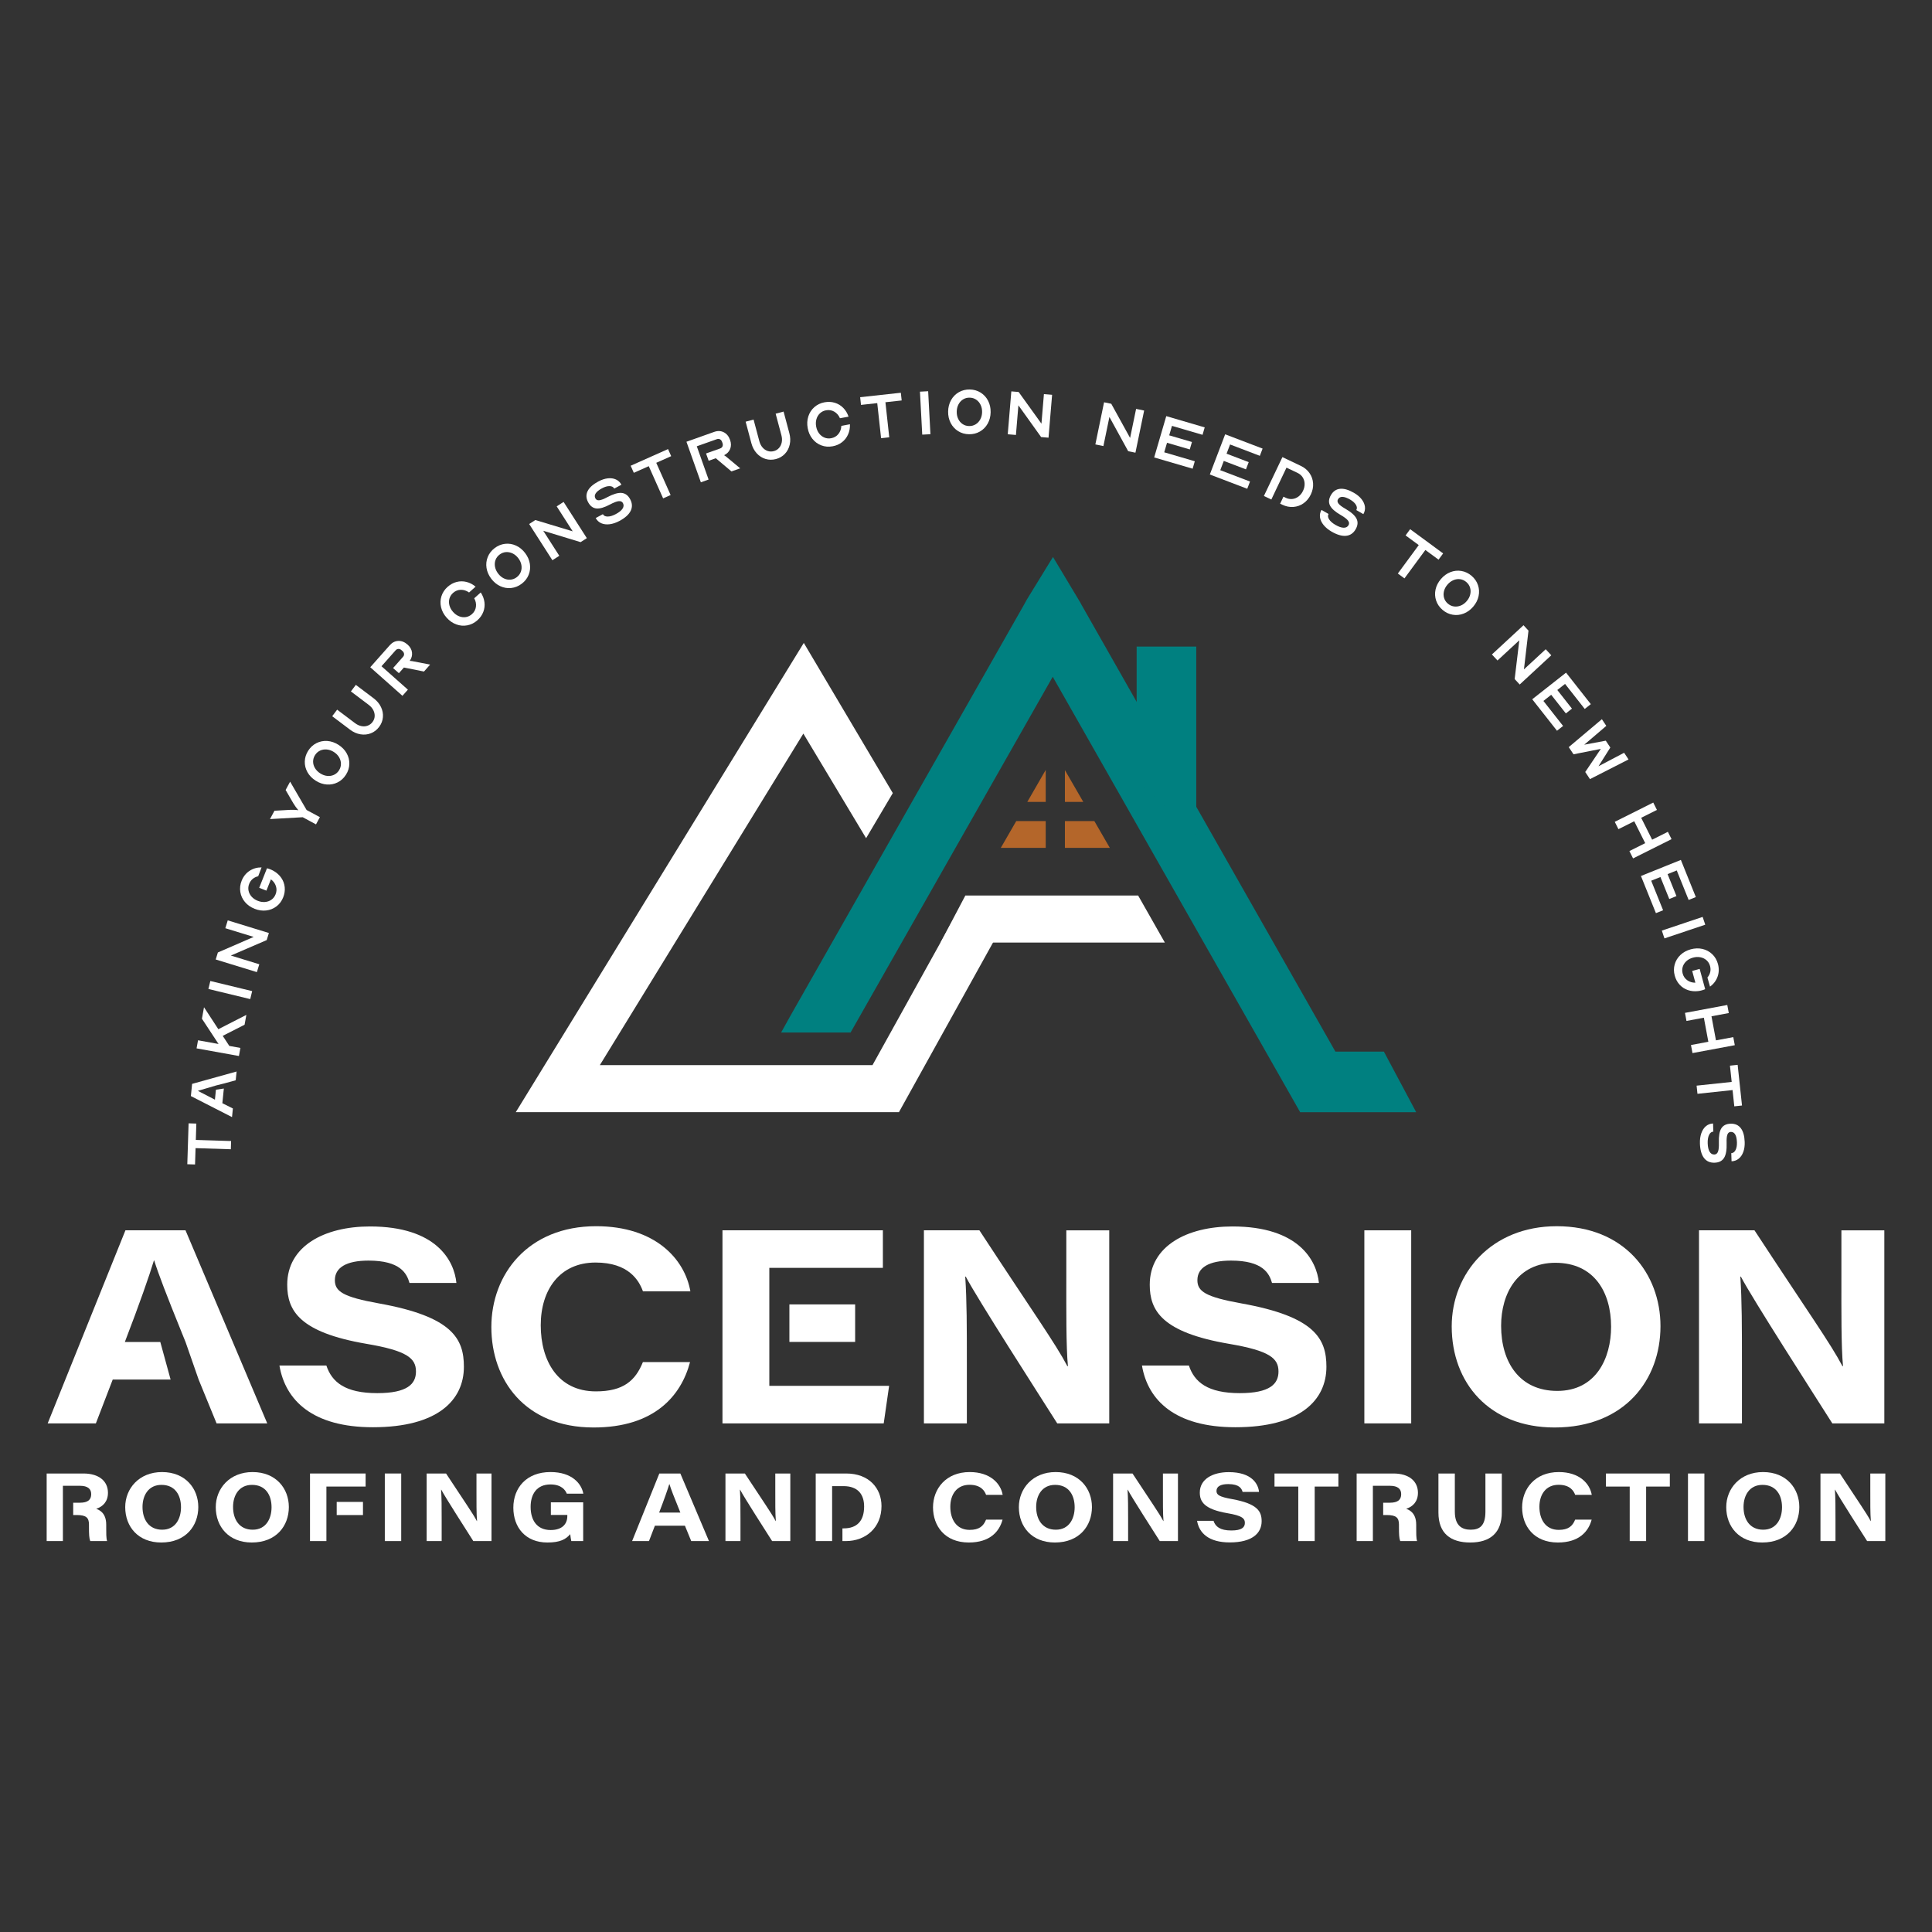 <?xml version="1.0" encoding="UTF-8"?> <svg xmlns="http://www.w3.org/2000/svg" width="1600" height="1600" viewBox="0 0 1600 1600" fill="none"><rect x="0" y="0" width="1600" height="1600" fill="#333333" stroke="none"/><g clip-path="url(#clip0_16_178)"><mask id="mask0_16_178" style="mask-type:luminance" maskUnits="userSpaceOnUse" x="38" y="322" width="1524" height="956"><path d="M1562 322H38V1278H1562V322Z" fill="white"></path></mask><g mask="url(#mask0_16_178)"><mask id="mask1_16_178" style="mask-type:luminance" maskUnits="userSpaceOnUse" x="38" y="322" width="1524" height="956"><path d="M1562 322H38V1278H1562V322Z" fill="white"></path></mask><g mask="url(#mask1_16_178)"><path d="M717.27 694.149L739.38 656.809L665.67 532.439L427.16 921.029H744.47L840.61 747.699L796.12 749.449L722.58 882.069H496.78L665.3 607.529L717.27 694.149Z" fill="white"></path><path d="M1146.09 870.919H1105.94L895.037 499.78L895.087 499.7L872.037 461.27L850.227 496.79L848.657 499.71L655.207 840.15L646.887 855.08H704.407L871.827 560.46L1076.75 921.08H1172.84L1146.09 870.919Z" fill="#008080"></path><path d="M990.688 691.169L941.328 645.579V535.449H990.688V691.169Z" fill="#008080"></path><path d="M964.688 780.599H778.938L799.458 741.639H942.557L964.688 780.599Z" fill="white"></path><path d="M881.91 664.1H897.12L881.91 637.77V664.1Z" fill="#B4662A"></path><path d="M866.02 664.099V637.639L850.77 664.099H866.02Z" fill="#B4662A"></path><path d="M866.02 679.988H841.61L828.82 702.168H866.02V679.988Z" fill="#B4662A"></path><path d="M906.3 679.988H881.91V702.168H919.11L906.3 679.988Z" fill="#B4662A"></path><path d="M270.288 1130.87C274.878 1144.67 285.908 1153.74 312.448 1153.74C337.298 1153.74 344.488 1146.15 344.488 1135.84C344.488 1124.82 337.128 1118.61 303.438 1112.89C247.958 1103.4 237.868 1085.38 237.868 1063.94C237.868 1032.01 268.608 1015.7 306.398 1015.7C361.268 1015.7 376.158 1043.91 377.978 1062.49H339.128C336.868 1054.57 331.548 1043.97 305.178 1043.97C286.698 1043.97 277.328 1049.85 277.328 1060.18C277.328 1069.42 283.908 1074.07 313.928 1079.45C374.678 1090.36 384.178 1108.69 384.178 1131.88C384.178 1159.59 362.428 1181.98 308.808 1181.98C258.798 1181.98 236.268 1159.66 231.418 1130.87H270.288Z" fill="white"></path><path d="M571.468 1128.01C564.048 1156.08 541.788 1182.18 491.608 1182.18C434.488 1182.18 406.918 1142.66 406.918 1098.99C406.918 1055.32 437.288 1015.49 493.688 1015.49C542.658 1015.49 567.078 1042.72 571.748 1069.45H532.468C529.178 1060.3 520.538 1045.58 493.258 1045.58C463.358 1045.58 447.818 1068.35 447.818 1097.53C447.818 1126.97 462.018 1152.28 493.478 1152.28C516.218 1152.28 526.218 1143.44 532.428 1128H571.468V1128.01Z" fill="white"></path><path d="M765.148 1178.78V1018.9H811.098C856.008 1087.45 873.938 1112.4 883.958 1131.41H884.408C882.848 1114.62 883.078 1084.7 883.078 1058.4V1018.91H918.628V1178.79H875.558C860.488 1154.98 809.328 1075.52 799.818 1057.25H799.368C800.708 1076.99 800.708 1099.71 800.708 1128.12V1178.8H765.148V1178.78Z" fill="white"></path><path d="M984.589 1130.87C989.169 1144.67 1000.21 1153.74 1026.75 1153.74C1051.6 1153.74 1058.79 1146.15 1058.79 1135.84C1058.79 1124.82 1051.43 1118.61 1017.74 1112.89C962.259 1103.4 952.169 1085.38 952.169 1063.94C952.169 1032.01 982.909 1015.7 1020.7 1015.7C1075.57 1015.7 1090.46 1043.91 1092.28 1062.49H1053.43C1051.17 1054.57 1045.85 1043.97 1019.48 1043.97C1001 1043.97 991.629 1049.85 991.629 1060.18C991.629 1069.42 998.209 1074.07 1028.23 1079.45C1088.98 1090.36 1098.48 1108.69 1098.48 1131.88C1098.48 1159.59 1076.73 1181.98 1023.11 1181.98C973.099 1181.98 950.569 1159.66 945.719 1130.87H984.589Z" fill="white"></path><path d="M1168.7 1018.9V1178.78H1129.9V1018.9H1168.7Z" fill="white"></path><path d="M1375.14 1098.28C1375.14 1142.59 1345.59 1182.18 1287.44 1182.18C1233.22 1182.18 1202.25 1145.13 1202.25 1098.46C1202.25 1054.49 1235.05 1015.5 1289.24 1015.5C1345.06 1015.49 1375.14 1054.68 1375.14 1098.28ZM1243.16 1097.98C1243.16 1128.21 1258.48 1151.89 1289.64 1151.89C1321.83 1151.89 1334.24 1124.73 1334.24 1098.74C1334.24 1070.41 1320.43 1045.79 1288.08 1045.79C1256.95 1045.79 1243.16 1071.03 1243.16 1097.98Z" fill="white"></path><path d="M1407.04 1178.78V1018.9H1452.99C1497.9 1087.45 1515.83 1112.4 1525.85 1131.41H1526.3C1524.74 1114.62 1524.97 1084.7 1524.97 1058.4V1018.91H1560.52V1178.79H1517.45C1502.38 1154.98 1451.22 1075.52 1441.71 1057.25H1441.26C1442.6 1076.99 1442.6 1099.71 1442.6 1128.12V1178.8H1407.04V1178.78Z" fill="white"></path><path d="M153.629 1018.9H103.878L39.488 1178.78H79.398L93.348 1142.49H141.289L132.758 1111.39H103.388C115.408 1080.13 123.898 1055.82 127.468 1043.86H127.698C131.258 1055.21 137.778 1072.18 150.639 1103.94L153.659 1111.39L164.499 1142.49L179.359 1178.78H221.319L153.629 1018.9Z" fill="white"></path><path d="M637.12 1147.71V1120.24V1111.32V1080.25V1076.49V1049.97H731.16V1018.9H598.32V1178.78H731.86L736.33 1147.71H637.12Z" fill="white"></path><path d="M708.19 1080.25H653.75V1111.32H708.19V1080.25Z" fill="white"></path><path d="M164.22 1248.08C164.22 1263.59 153.88 1277.44 133.519 1277.44C114.539 1277.44 103.699 1264.47 103.699 1248.14C103.699 1232.75 115.179 1219.1 134.149 1219.1C153.69 1219.1 164.22 1232.82 164.22 1248.08ZM118.019 1247.97C118.019 1258.55 123.379 1266.84 134.289 1266.84C145.56 1266.84 149.9 1257.34 149.9 1248.24C149.9 1238.33 145.07 1229.71 133.739 1229.71C122.849 1229.7 118.019 1238.54 118.019 1247.97Z" fill="white"></path><path d="M239.208 1248.08C239.208 1263.59 228.867 1277.44 208.507 1277.44C189.527 1277.44 178.688 1264.47 178.688 1248.14C178.688 1232.75 190.167 1219.1 209.137 1219.1C228.677 1219.1 239.208 1232.82 239.208 1248.08ZM193.007 1247.97C193.007 1258.55 198.367 1266.84 209.277 1266.84C220.547 1266.84 224.887 1257.34 224.887 1248.24C224.887 1238.33 220.057 1229.71 208.727 1229.71C197.837 1229.7 193.007 1238.54 193.007 1247.97Z" fill="white"></path><path d="M332.267 1220.29V1276.25H318.688V1220.29H332.267Z" fill="white"></path><path d="M353.328 1276.25V1220.29H369.408C385.128 1244.28 391.398 1253.02 394.908 1259.67H395.068C394.518 1253.79 394.598 1243.32 394.598 1234.11V1220.29H407.038V1276.25H391.968C386.698 1267.92 368.788 1240.1 365.458 1233.71H365.298C365.768 1240.62 365.768 1248.57 365.768 1258.51V1276.25H353.328Z" fill="white"></path><path d="M482.979 1276.25H473.129C472.819 1275.02 472.429 1272.54 472.229 1270.52C468.689 1274.73 463.879 1277.44 453.359 1277.44C435.229 1277.44 425.129 1264.97 425.129 1248.59C425.129 1232.25 435.889 1219.09 455.889 1219.09C473.859 1219.09 481.609 1228.85 483.089 1237H469.399C468.299 1234.17 465.079 1229.35 455.879 1229.35C444.419 1229.35 439.439 1237.52 439.439 1247.92C439.439 1258.9 444.629 1267.11 456.039 1267.11C465.509 1267.11 469.829 1262.19 469.829 1255.52V1254.63H456.199V1244.16H482.969V1276.25H482.979Z" fill="white"></path><path d="M542.338 1263.55L537.458 1276.25H523.488L546.028 1220.29H563.438L587.128 1276.25H572.438L567.238 1263.55H542.338ZM563.448 1252.67C558.238 1239.85 555.708 1233.31 554.368 1229.03H554.288C553.038 1233.21 550.068 1241.73 545.858 1252.67H563.448Z" fill="white"></path><path d="M600.789 1276.25V1220.29H616.869C632.589 1244.28 638.859 1253.02 642.369 1259.67H642.529C641.979 1253.79 642.059 1243.32 642.059 1234.11V1220.29H654.499V1276.25H639.429C634.159 1267.92 616.249 1240.1 612.919 1233.71H612.759C613.229 1240.62 613.229 1248.57 613.229 1258.51V1276.25H600.789Z" fill="white"></path><path d="M830.278 1258.48C827.678 1268.3 819.888 1277.44 802.328 1277.44C782.338 1277.44 772.688 1263.61 772.688 1248.32C772.688 1233.03 783.317 1219.1 803.057 1219.1C820.197 1219.1 828.748 1228.63 830.378 1237.99H816.628C815.478 1234.79 812.447 1229.64 802.907 1229.64C792.447 1229.64 787.008 1237.61 787.008 1247.82C787.008 1258.13 791.977 1266.98 802.987 1266.98C810.947 1266.98 814.447 1263.88 816.617 1258.48H830.278Z" fill="white"></path><path d="M904.297 1248.08C904.297 1263.59 893.957 1277.44 873.597 1277.44C854.617 1277.44 843.777 1264.47 843.777 1248.14C843.777 1232.75 855.257 1219.1 874.227 1219.1C893.777 1219.1 904.297 1232.82 904.297 1248.08ZM858.107 1247.97C858.107 1258.55 863.467 1266.84 874.377 1266.84C885.647 1266.84 889.987 1257.34 889.987 1248.24C889.987 1238.33 885.157 1229.71 873.827 1229.71C862.937 1229.7 858.107 1238.54 858.107 1247.97Z" fill="white"></path><path d="M921.82 1276.25V1220.29H937.9C953.62 1244.28 959.89 1253.02 963.4 1259.67H963.56C963.01 1253.79 963.09 1243.32 963.09 1234.11V1220.29H975.53V1276.25H960.46C955.19 1267.92 937.28 1240.1 933.95 1233.71H933.79C934.26 1240.62 934.26 1248.57 934.26 1258.51V1276.25H921.82Z" fill="white"></path><path d="M1004.98 1259.48C1006.58 1264.31 1010.45 1267.48 1019.74 1267.48C1028.44 1267.48 1030.95 1264.82 1030.95 1261.21C1030.95 1257.35 1028.37 1255.18 1016.58 1253.18C997.157 1249.86 993.627 1243.55 993.627 1236.05C993.627 1224.87 1004.39 1219.16 1017.62 1219.16C1036.83 1219.16 1042.04 1229.04 1042.67 1235.54H1029.07C1028.28 1232.77 1026.42 1229.06 1017.19 1229.06C1010.72 1229.06 1007.44 1231.12 1007.44 1234.73C1007.44 1237.97 1009.74 1239.59 1020.25 1241.48C1041.51 1245.3 1044.84 1251.71 1044.84 1259.83C1044.84 1269.53 1037.23 1277.37 1018.46 1277.37C1000.95 1277.37 993.067 1269.56 991.367 1259.48H1004.98Z" fill="white"></path><path d="M1075.19 1231.11H1055.49V1220.3H1108.4V1231.11H1088.77V1276.25H1075.18V1231.11H1075.19Z" fill="white"></path><path d="M1204.83 1220.29V1251.93C1204.83 1263.83 1211.07 1266.84 1217.95 1266.84C1225.27 1266.84 1230.16 1263.69 1230.16 1251.93V1220.29H1243.74V1252.37C1243.74 1269.35 1234.2 1277.44 1217.57 1277.44C1201.48 1277.44 1191.25 1270.04 1191.25 1252.67V1220.29H1204.83Z" fill="white"></path><path d="M1318.14 1258.48C1315.54 1268.3 1307.75 1277.44 1290.19 1277.44C1270.2 1277.44 1260.55 1263.61 1260.55 1248.32C1260.55 1233.03 1271.18 1219.1 1290.92 1219.1C1308.06 1219.1 1316.61 1228.63 1318.24 1237.99H1304.49C1303.34 1234.79 1300.32 1229.64 1290.77 1229.64C1280.31 1229.64 1274.87 1237.61 1274.87 1247.82C1274.87 1258.13 1279.84 1266.98 1290.85 1266.98C1298.81 1266.98 1302.31 1263.88 1304.48 1258.48H1318.14Z" fill="white"></path><path d="M1349.67 1231.11H1329.97V1220.3H1382.88V1231.11H1363.25V1276.25H1349.66V1231.11H1349.67Z" fill="white"></path><path d="M1411.5 1220.29V1276.25H1397.92V1220.29H1411.5Z" fill="white"></path><path d="M1490.12 1248.08C1490.12 1263.59 1479.78 1277.44 1459.42 1277.44C1440.44 1277.44 1429.6 1264.47 1429.6 1248.14C1429.6 1232.75 1441.08 1219.1 1460.05 1219.1C1479.59 1219.1 1490.12 1232.82 1490.12 1248.08ZM1443.92 1247.97C1443.92 1258.55 1449.28 1266.84 1460.19 1266.84C1471.46 1266.84 1475.8 1257.34 1475.8 1248.24C1475.8 1238.33 1470.97 1229.71 1459.64 1229.71C1448.75 1229.7 1443.92 1238.54 1443.92 1247.97Z" fill="white"></path><path d="M1507.63 1276.25V1220.29H1523.71C1539.43 1244.28 1545.7 1253.02 1549.21 1259.67H1549.37C1548.82 1253.79 1548.9 1243.32 1548.9 1234.11V1220.29H1561.34V1276.25H1546.27C1541 1267.92 1523.09 1240.1 1519.76 1233.71H1519.6C1520.07 1240.62 1520.07 1248.57 1520.07 1258.51V1276.25H1507.63Z" fill="white"></path><path d="M87.968 1265.46V1262.67C87.968 1252.62 81.958 1250.42 79.668 1249.52C85.208 1247.76 89.408 1243.51 89.408 1236.28C89.408 1226.66 82.018 1220.29 69.118 1220.29H38.648V1276.25H52.088V1259.9V1254.68V1244.49V1242.13V1230.47H66.198C72.608 1230.47 75.528 1232.98 75.528 1237.4C75.528 1242.12 72.668 1244.49 66.078 1244.49H60.618V1254.68H63.458C71.618 1254.68 73.688 1257.04 73.688 1262.7V1264.54C73.688 1270.48 73.798 1273.79 74.738 1276.25H88.678C87.898 1273.61 87.968 1269.3 87.968 1265.46Z" fill="white"></path><path d="M300.598 1243.82H278.848V1254.7H300.598V1243.82Z" fill="white"></path><path d="M256.738 1220.29V1276.25H270.318V1257.59V1254.71V1243.82V1239.83V1231.1H302.788V1220.29H256.738Z" fill="white"></path><path d="M1172.84 1265.46V1262.67C1172.84 1252.62 1166.83 1250.42 1164.54 1249.52C1170.08 1247.76 1174.28 1243.51 1174.28 1236.28C1174.28 1226.66 1166.89 1220.29 1153.99 1220.29H1123.52V1276.25H1136.96V1261.08V1254.69V1244.5V1243.31V1230.47H1151.07C1157.48 1230.47 1160.4 1232.98 1160.4 1237.4C1160.4 1242.12 1157.54 1244.49 1150.95 1244.49H1145.49V1254.68H1148.33C1156.49 1254.68 1158.56 1257.04 1158.56 1262.7V1264.54C1158.56 1270.48 1158.67 1273.79 1159.61 1276.25H1173.55C1172.77 1273.61 1172.84 1269.3 1172.84 1265.46Z" fill="white"></path><path d="M700.837 1220.29H675.547V1276.25H689.127V1265.73V1262.52V1230.75H698.937C710.207 1230.89 715.627 1237.31 715.627 1247.66C715.627 1259.56 709.707 1265.73 698.767 1265.73H697.667V1276.25H700.557C716.847 1276.25 730.017 1265.21 730.017 1247.29C730.017 1232.53 719.697 1220.29 700.837 1220.29Z" fill="white"></path><path d="M161.957 950.829L161.527 964.369L155.117 964.169L156.187 930.299L162.597 930.499L162.167 944.039L191.377 944.959L191.167 951.759L161.957 950.829Z" fill="white"></path><path d="M162.789 868.21L163.999 861.52L180.999 864.59L167.229 843.66L168.949 834.16L180.819 852.35L204.019 840.49L202.549 848.64L184.449 857.85L189.909 866.19L199.079 867.85L197.869 874.54L162.789 868.21Z" fill="white"></path><path d="M172.59 819.03L174.19 812.42L208.83 820.8L207.23 827.41L172.59 819.03Z" fill="white"></path><path d="M178.648 794.609L180.438 788.789L210.088 775.919L186.608 768.709L188.608 762.209L222.678 772.669L220.878 778.539L191.198 791.339L214.738 798.569L212.738 805.069L178.648 794.609Z" fill="white"></path><path d="M228.979 750.6C226.489 752.5 223.659 753.64 220.479 754.01C217.299 754.38 214.089 753.91 210.819 752.62C207.559 751.32 204.899 749.45 202.849 747C200.799 744.55 199.519 741.78 199.019 738.69C198.519 735.6 198.879 732.51 200.109 729.42C201.519 725.89 203.699 723.15 206.659 721.2C209.619 719.25 212.939 718.3 216.619 718.35L213.819 725.68C212.099 726.06 210.589 726.78 209.289 727.86C207.989 728.94 207.019 730.29 206.379 731.92C205.639 733.79 205.449 735.65 205.809 737.51C206.169 739.37 207.019 741.04 208.349 742.54C209.679 744.04 211.389 745.19 213.459 746.02C215.529 746.84 217.559 747.17 219.529 746.99C221.509 746.81 223.269 746.18 224.809 745.08C226.349 743.98 227.489 742.5 228.229 740.63C229.139 738.36 229.229 736.1 228.499 733.86C227.779 731.62 226.399 729.75 224.359 728.23L220.629 737.6L214.669 735.23L221.099 719.08C221.939 719.26 222.849 719.54 223.829 719.93C224.979 720.39 225.939 720.85 226.699 721.31C229.319 722.83 231.429 724.76 233.009 727.1C234.599 729.44 235.519 732.01 235.789 734.79C236.059 737.57 235.639 740.36 234.529 743.14C233.319 746.2 231.469 748.7 228.979 750.6Z" fill="white"></path><path d="M250.7 676.79L223.59 678.33L227.3 671.43L239.83 670.7C242.48 670.55 244.86 670.65 246.96 670.99L247.01 670.89C245.59 669.29 244.2 667.36 242.84 665.1L236.54 654.24L240.26 647.34L253.91 670.81L264.92 676.73L261.7 682.72L250.7 676.79Z" fill="white"></path><path d="M279.607 647.93C276.807 649.33 273.817 649.92 270.627 649.69C267.437 649.46 264.367 648.4 261.407 646.51C258.447 644.63 256.187 642.29 254.627 639.5C253.067 636.71 252.327 633.75 252.417 630.62C252.507 627.49 253.437 624.52 255.227 621.72C257.017 618.91 259.307 616.81 262.107 615.41C264.907 614.01 267.897 613.42 271.087 613.65C274.277 613.88 277.347 614.94 280.307 616.83C283.267 618.71 285.527 621.05 287.087 623.84C288.647 626.63 289.387 629.59 289.297 632.72C289.207 635.85 288.277 638.82 286.487 641.62C284.697 644.42 282.407 646.53 279.607 647.93ZM282.357 632.58C282.347 630.69 281.837 628.88 280.837 627.16C279.827 625.44 278.387 623.98 276.507 622.78C274.627 621.58 272.687 620.89 270.687 620.7C268.687 620.51 266.827 620.81 265.107 621.6C263.387 622.39 261.987 623.64 260.907 625.33C259.827 627.03 259.297 628.82 259.297 630.71C259.307 632.6 259.827 634.41 260.857 636.12C261.887 637.84 263.347 639.3 265.227 640.49C267.107 641.69 269.037 642.39 271.017 642.58C272.997 642.78 274.837 642.48 276.557 641.69C278.277 640.9 279.677 639.66 280.757 637.96C281.827 636.27 282.367 634.48 282.357 632.58Z" fill="white"></path><path d="M307.097 607.29C304.377 608.35 301.507 608.62 298.477 608.11C295.457 607.6 292.597 606.33 289.917 604.3L275.117 593.14L279.207 587.71L294.007 598.87C295.697 600.15 297.457 600.96 299.267 601.32C301.077 601.68 302.797 601.57 304.427 600.99C306.057 600.41 307.417 599.39 308.517 597.93C309.597 596.5 310.187 594.93 310.287 593.22C310.387 591.51 310.017 589.83 309.187 588.17C308.357 586.51 307.087 585.05 305.397 583.77L290.597 572.61L294.687 567.18L309.487 578.34C312.177 580.36 314.177 582.76 315.507 585.52C316.837 588.28 317.367 591.11 317.107 594.01C316.847 596.9 315.797 599.58 313.947 602.03C312.107 604.47 309.817 606.23 307.097 607.29Z" fill="white"></path><path d="M387.019 517.87C383.939 518.46 380.899 518.21 377.899 517.11C374.889 516.02 372.219 514.16 369.889 511.54C367.549 508.92 366.019 506.06 365.279 502.95C364.539 499.84 364.639 496.79 365.569 493.8C366.509 490.81 368.209 488.21 370.699 486C372.939 484.01 375.409 482.66 378.119 481.96C380.829 481.26 383.549 481.25 386.279 481.92C389.009 482.59 391.539 483.9 393.859 485.85L388.459 490.67C386.319 489.15 384.049 488.41 381.639 488.45C379.229 488.49 377.079 489.35 375.199 491.03C373.699 492.37 372.699 493.95 372.189 495.77C371.679 497.59 371.689 499.47 372.219 501.4C372.739 503.33 373.749 505.13 375.229 506.8C376.709 508.46 378.379 509.66 380.229 510.39C382.079 511.12 383.939 511.33 385.799 511.04C387.669 510.75 389.349 509.93 390.849 508.59C392.729 506.91 393.829 504.88 394.149 502.49C394.469 500.1 393.989 497.76 392.729 495.46L398.129 490.64C399.799 493.17 400.819 495.84 401.189 498.64C401.559 501.44 401.239 504.15 400.239 506.76C399.239 509.37 397.619 511.67 395.379 513.67C392.879 515.88 390.099 517.28 387.019 517.87Z" fill="white"></path><path d="M423.437 486.949C420.327 487.299 417.317 486.809 414.407 485.489C411.497 484.169 408.977 482.109 406.857 479.319C404.737 476.529 403.427 473.549 402.927 470.389C402.427 467.229 402.767 464.199 403.927 461.289C405.087 458.379 406.997 455.919 409.647 453.909C412.297 451.899 415.177 450.719 418.287 450.369C421.397 450.019 424.407 450.509 427.327 451.829C430.237 453.149 432.757 455.209 434.877 457.999C436.997 460.789 438.307 463.769 438.807 466.929C439.307 470.089 438.967 473.119 437.807 476.029C436.647 478.939 434.737 481.399 432.087 483.409C429.427 485.419 426.547 486.599 423.437 486.949ZM431.337 473.509C431.987 471.729 432.137 469.859 431.787 467.899C431.437 465.939 430.597 464.069 429.247 462.289C427.897 460.519 426.317 459.189 424.507 458.319C422.697 457.449 420.847 457.089 418.957 457.229C417.077 457.379 415.327 458.059 413.727 459.279C412.127 460.499 411.007 461.989 410.357 463.769C409.707 465.549 409.577 467.419 409.947 469.389C410.317 471.359 411.177 473.229 412.527 474.999C413.877 476.769 415.447 478.099 417.227 478.969C419.017 479.839 420.847 480.199 422.737 480.049C424.627 479.899 426.367 479.219 427.967 477.999C429.567 476.779 430.687 475.279 431.337 473.509Z" fill="white"></path><path d="M438.23 433.96L443.35 430.67L474.29 440.02L461.03 419.34L466.75 415.67L485.99 445.67L480.82 448.98L449.9 439.56L463.19 460.29L457.47 463.96L438.23 433.96Z" fill="white"></path><path d="M504.867 434.149C502.257 434.469 499.957 434.189 497.947 433.319C495.947 432.439 494.407 431.009 493.337 429.009L499.277 425.819C499.987 427.139 501.317 427.789 503.287 427.779C505.247 427.769 507.487 427.079 509.997 425.739C512.707 424.289 514.567 422.789 515.577 421.229C516.587 419.669 516.697 418.149 515.897 416.669C515.227 415.409 514.047 414.869 512.377 415.039C510.707 415.209 508.367 416.099 505.377 417.699C500.637 420.239 496.827 421.369 493.947 421.089C491.057 420.809 488.777 419.089 487.077 415.939C485.347 412.719 485.207 409.639 486.647 406.719C488.087 403.789 491.047 401.129 495.527 398.729C498.237 397.279 500.847 396.419 503.377 396.139C505.907 395.859 508.147 396.179 510.097 397.079C512.057 397.979 513.567 399.429 514.637 401.429L508.687 404.619C507.977 403.299 506.697 402.619 504.827 402.579C502.957 402.539 500.867 403.149 498.547 404.389C496.037 405.739 494.307 407.119 493.367 408.539C492.427 409.959 492.327 411.359 493.067 412.739C493.707 413.929 494.787 414.449 496.327 414.289C497.857 414.129 500.057 413.289 502.927 411.749C507.827 409.129 511.777 407.949 514.787 408.219C517.797 408.499 520.167 410.239 521.887 413.469C523.667 416.789 523.797 419.979 522.297 423.049C520.787 426.119 517.697 428.899 513.027 431.409C510.197 432.909 507.477 433.829 504.867 434.149Z" fill="white"></path><path d="M537.269 386.058L524.899 391.568L522.289 385.708L553.239 371.908L555.849 377.768L543.479 383.278L555.379 409.968L549.169 412.738L537.269 386.058Z" fill="white"></path><path d="M633.978 380.08C631.178 379.24 628.748 377.68 626.688 375.42C624.628 373.15 623.158 370.39 622.288 367.14L617.508 349.23L624.078 347.48L628.858 365.39C629.408 367.44 630.278 369.16 631.488 370.56C632.698 371.96 634.118 372.93 635.758 373.48C637.398 374.03 639.098 374.06 640.868 373.59C642.598 373.13 644.028 372.25 645.158 370.97C646.288 369.68 647.038 368.13 647.408 366.31C647.778 364.49 647.678 362.56 647.138 360.51L642.358 342.6L648.928 340.85L653.708 358.76C654.578 362.01 654.678 365.13 654.028 368.13C653.368 371.12 652.048 373.68 650.058 375.8C648.068 377.92 645.588 379.38 642.628 380.17C639.658 380.94 636.778 380.92 633.978 380.08Z" fill="white"></path><path d="M680.248 368.86C677.318 367.76 674.848 365.97 672.848 363.47C670.848 360.98 669.528 358 668.898 354.55C668.268 351.1 668.438 347.85 669.428 344.81C670.408 341.77 672.078 339.21 674.438 337.15C676.788 335.08 679.598 333.75 682.878 333.15C685.828 332.61 688.638 332.74 691.318 333.55C693.998 334.36 696.328 335.76 698.308 337.76C700.288 339.76 701.768 342.19 702.738 345.06L695.618 346.37C694.578 343.96 693.018 342.15 690.938 340.93C688.858 339.71 686.578 339.33 684.098 339.79C682.118 340.15 680.438 340.98 679.058 342.27C677.678 343.56 676.708 345.17 676.148 347.1C675.588 349.02 675.508 351.08 675.918 353.27C676.318 355.46 677.118 357.35 678.328 358.93C679.528 360.51 681.008 361.66 682.748 362.38C684.498 363.1 686.358 363.28 688.338 362.92C690.818 362.46 692.818 361.3 694.328 359.42C695.838 357.54 696.658 355.29 696.768 352.67L703.888 351.36C703.998 354.39 703.478 357.2 702.338 359.78C701.198 362.37 699.518 364.52 697.308 366.22C695.098 367.93 692.508 369.05 689.568 369.59C686.278 370.2 683.178 369.96 680.248 368.86Z" fill="white"></path><path d="M726.5 333.85L713.04 335.32L712.34 328.94L746.03 325.26L746.73 331.64L733.27 333.11L736.44 362.16L729.68 362.9L726.5 333.85Z" fill="white"></path><path d="M761.867 324.36L768.657 324L770.547 359.59L763.757 359.95L761.867 324.36Z" fill="white"></path><path d="M793.519 357.059C790.859 355.409 788.789 353.159 787.319 350.319C785.849 347.479 785.139 344.309 785.199 340.799C785.259 337.289 786.069 334.139 787.629 331.349C789.189 328.559 791.329 326.379 794.039 324.819C796.749 323.259 799.769 322.499 803.099 322.549C806.419 322.599 809.419 323.459 812.079 325.109C814.739 326.759 816.809 329.009 818.279 331.849C819.749 334.689 820.459 337.859 820.399 341.369C820.339 344.879 819.529 348.029 817.969 350.819C816.409 353.609 814.269 355.789 811.559 357.349C808.849 358.919 805.829 359.669 802.499 359.619C799.169 359.569 796.179 358.719 793.519 357.059ZM808.039 351.379C809.649 350.379 810.919 349.009 811.859 347.249C812.799 345.489 813.289 343.499 813.329 341.269C813.369 339.039 812.939 337.019 812.059 335.219C811.169 333.409 809.949 331.989 808.369 330.939C806.799 329.889 804.999 329.349 802.989 329.319C800.979 329.289 799.169 329.769 797.559 330.769C795.949 331.769 794.689 333.159 793.759 334.929C792.829 336.709 792.349 338.709 792.319 340.939C792.279 343.169 792.699 345.179 793.569 346.969C794.439 348.759 795.659 350.179 797.229 351.219C798.799 352.269 800.589 352.809 802.609 352.839C804.619 352.859 806.429 352.369 808.039 351.379Z" fill="white"></path><path d="M837.54 324.119L843.6 324.629L862.48 350.859L864.53 326.379L871.31 326.949L868.34 362.469L862.22 361.959L843.4 335.679L841.35 360.209L834.57 359.639L837.54 324.119Z" fill="white"></path><path d="M914.339 333.158L920.299 334.388L935.899 362.688L940.869 338.628L947.529 339.998L940.319 374.898L934.309 373.658L918.769 345.308L913.789 369.418L907.129 368.048L914.339 333.158Z" fill="white"></path><path d="M965.85 344.619L997.69 353.939L995.89 360.099L970.58 352.689L968.28 360.529L987.12 366.039L985.32 372.199L966.48 366.689L964.17 374.579L989.48 381.989L987.68 388.149L955.84 378.829L965.85 344.619Z" fill="white"></path><path d="M1014.63 359.68L1045.63 371.5L1043.34 377.49L1018.7 368.09L1015.79 375.72L1034.13 382.72L1031.84 388.71L1013.5 381.71L1010.57 389.39L1035.21 398.79L1032.92 404.78L1001.92 392.96L1014.63 359.68Z" fill="white"></path><path d="M1096.13 434.779C1094.48 432.739 1093.5 430.629 1093.18 428.469C1092.86 426.309 1093.27 424.239 1094.4 422.279L1100.25 425.639C1099.5 426.939 1099.65 428.419 1100.7 430.079C1101.75 431.739 1103.51 433.279 1105.98 434.699C1108.64 436.229 1110.9 437.009 1112.76 437.049C1114.62 437.079 1115.96 436.369 1116.8 434.919C1117.51 433.679 1117.35 432.399 1116.32 431.069C1115.29 429.739 1113.31 428.229 1110.36 426.529C1105.7 423.849 1102.73 421.208 1101.44 418.608C1100.15 416.008 1100.4 413.158 1102.19 410.058C1104.01 406.888 1106.55 405.138 1109.79 404.818C1113.03 404.488 1116.86 405.598 1121.26 408.128C1123.92 409.658 1126.04 411.428 1127.61 413.428C1129.18 415.428 1130.1 417.498 1130.37 419.628C1130.64 421.768 1130.21 423.819 1129.08 425.779L1123.23 422.419C1123.98 421.118 1123.87 419.668 1122.92 418.068C1121.96 416.468 1120.35 415.008 1118.07 413.698C1115.6 412.278 1113.51 411.538 1111.81 411.488C1110.11 411.438 1108.87 412.098 1108.08 413.458C1107.4 414.628 1107.54 415.828 1108.48 417.048C1109.42 418.268 1111.3 419.688 1114.13 421.308C1118.95 424.079 1122.03 426.819 1123.39 429.519C1124.75 432.219 1124.51 435.149 1122.69 438.319C1120.81 441.579 1118.17 443.389 1114.77 443.729C1111.37 444.069 1107.37 442.919 1102.78 440.279C1099.99 438.649 1097.78 436.829 1096.13 434.779Z" fill="white"></path><path d="M1174.95 451.43L1164.04 443.41L1167.84 438.24L1195.14 458.32L1191.34 463.49L1180.43 455.47L1163.11 479L1157.63 474.97L1174.95 451.43Z" fill="white"></path><path d="M1189.35 497.379C1188.35 494.409 1188.19 491.369 1188.86 488.239C1189.53 485.109 1191.01 482.219 1193.29 479.549C1195.57 476.879 1198.2 474.969 1201.18 473.809C1204.16 472.649 1207.19 472.339 1210.28 472.859C1213.37 473.379 1216.18 474.719 1218.71 476.879C1221.24 479.039 1223 481.599 1224 484.569C1225 487.539 1225.16 490.579 1224.49 493.709C1223.81 496.839 1222.34 499.729 1220.06 502.399C1217.78 505.069 1215.15 506.979 1212.17 508.139C1209.19 509.299 1206.15 509.609 1203.07 509.089C1199.98 508.569 1197.17 507.229 1194.64 505.069C1192.12 502.919 1190.35 500.349 1189.35 497.379ZM1204.17 502.239C1206.04 502.489 1207.9 502.239 1209.75 501.489C1211.6 500.729 1213.24 499.509 1214.69 497.809C1216.14 496.109 1217.1 494.289 1217.56 492.329C1218.03 490.369 1217.99 488.489 1217.44 486.679C1216.9 484.869 1215.86 483.309 1214.33 482.009C1212.8 480.699 1211.1 479.929 1209.23 479.669C1207.36 479.419 1205.5 479.679 1203.65 480.459C1201.8 481.239 1200.16 482.479 1198.71 484.179C1197.26 485.879 1196.3 487.689 1195.83 489.619C1195.36 491.549 1195.4 493.419 1195.94 495.229C1196.48 497.039 1197.52 498.599 1199.05 499.899C1200.59 501.209 1202.29 501.989 1204.17 502.239Z" fill="white"></path><path d="M1261.7 517.789L1265.83 522.259L1262.06 554.359L1280.09 537.679L1284.71 542.669L1258.55 566.879L1254.38 562.369L1258.23 530.269L1240.16 546.989L1235.54 541.999L1261.7 517.789Z" fill="white"></path><path d="M1296.94 557.059L1317.45 583.139L1312.41 587.109L1296.11 566.379L1289.69 571.429L1301.82 586.859L1296.78 590.829L1284.64 575.399L1278.18 580.479L1294.48 601.209L1289.44 605.179L1268.93 579.099L1296.94 557.059Z" fill="white"></path><path d="M1326.61 595.609L1330.27 601.139L1311.99 616.739L1329.84 613.399L1333.6 619.069L1323.81 634.569L1345.03 623.409L1348.69 628.939L1316.74 645.239L1312.83 639.339L1325.74 620.199L1303.11 624.669L1299.17 618.729L1326.61 595.609Z" fill="white"></path><path d="M1369.15 664.648L1372.19 670.728L1359.15 677.258L1368.23 695.398L1381.27 688.868L1384.31 694.948L1352.44 710.898L1349.4 704.818L1362.49 698.268L1353.41 680.128L1340.32 686.678L1337.28 680.598L1369.15 664.648Z" fill="white"></path><path d="M1392.02 712.139L1404.42 742.909L1398.47 745.309L1388.61 720.849L1381.03 723.899L1388.37 742.109L1382.42 744.509L1375.08 726.299L1367.45 729.369L1377.31 753.829L1371.36 756.229L1358.96 725.459L1392.02 712.139Z" fill="white"></path><path d="M1410.05 759.34L1412.21 765.79L1378.42 777.14L1376.26 770.69L1410.05 759.34Z" fill="white"></path><path d="M1386.91 798.679C1387.76 795.669 1389.34 793.059 1391.66 790.859C1393.98 788.659 1396.83 787.099 1400.22 786.179C1403.61 785.259 1406.86 785.159 1409.97 785.889C1413.08 786.619 1415.77 788.069 1418.03 790.239C1420.29 792.409 1421.85 795.099 1422.72 798.309C1423.72 801.979 1423.62 805.479 1422.42 808.819C1421.22 812.159 1419.14 814.909 1416.17 817.079L1414.01 809.539C1415.16 808.199 1415.93 806.719 1416.32 805.079C1416.71 803.439 1416.67 801.769 1416.21 800.079C1415.68 798.139 1414.72 796.539 1413.31 795.269C1411.9 793.999 1410.22 793.169 1408.26 792.779C1406.3 792.379 1404.24 792.479 1402.09 793.059C1399.94 793.639 1398.12 794.599 1396.65 795.929C1395.17 797.259 1394.15 798.819 1393.58 800.629C1393.01 802.429 1392.99 804.299 1393.51 806.239C1394.15 808.599 1395.43 810.459 1397.35 811.819C1399.27 813.169 1401.5 813.849 1404.04 813.839L1401.4 804.099L1407.59 802.419L1412.15 819.189C1411.38 819.549 1410.48 819.869 1409.46 820.149C1408.26 820.479 1407.22 820.679 1406.33 820.769C1403.32 821.129 1400.48 820.849 1397.81 819.929C1395.14 819.009 1392.85 817.519 1390.97 815.449C1389.08 813.389 1387.75 810.909 1386.96 808.019C1386.08 804.799 1386.06 801.689 1386.91 798.679Z" fill="white"></path><path d="M1430.46 832.279L1431.71 838.959L1417.37 841.639L1421.09 861.579L1435.43 858.899L1436.68 865.579L1401.64 872.119L1400.39 865.439L1414.78 862.749L1411.06 842.809L1396.67 845.499L1395.42 838.819L1430.46 832.279Z" fill="white"></path><path d="M1434.11 896L1432.67 882.53L1439.05 881.85L1442.65 915.54L1436.27 916.22L1434.83 902.75L1405.77 905.85L1405.05 899.09L1434.11 896Z" fill="white"></path><path d="M1408.96 938.49C1409.83 936.01 1411.1 934.06 1412.77 932.66C1414.44 931.25 1416.41 930.51 1418.68 930.43L1418.91 937.17C1417.41 937.22 1416.23 938.13 1415.38 939.89C1414.53 941.66 1414.15 943.96 1414.24 946.81C1414.34 949.88 1414.87 952.21 1415.82 953.81C1416.77 955.41 1418.09 956.18 1419.77 956.12C1421.2 956.07 1422.2 955.26 1422.79 953.69C1423.38 952.12 1423.61 949.63 1423.5 946.23C1423.32 940.86 1423.99 936.94 1425.52 934.48C1427.05 932.01 1429.6 930.72 1433.18 930.6C1436.83 930.48 1439.65 931.71 1441.64 934.29C1443.63 936.87 1444.71 940.71 1444.88 945.78C1444.98 948.85 1444.6 951.58 1443.73 953.97C1442.86 956.36 1441.59 958.23 1439.91 959.58C1438.24 960.93 1436.27 961.65 1434 961.73L1433.77 954.99C1435.27 954.94 1436.45 954.09 1437.3 952.43C1438.16 950.77 1438.54 948.63 1438.45 946C1438.35 943.15 1437.88 940.99 1437.02 939.52C1436.17 938.05 1434.95 937.34 1433.38 937.39C1432.03 937.44 1431.08 938.18 1430.55 939.62C1430.01 941.06 1429.8 943.41 1429.91 946.66C1430.1 952.21 1429.4 956.28 1427.82 958.85C1426.24 961.43 1423.63 962.78 1419.97 962.9C1416.21 963.03 1413.28 961.73 1411.2 959.03C1409.12 956.32 1407.98 952.32 1407.81 947.02C1407.71 943.82 1408.09 940.97 1408.96 938.49Z" fill="white"></path><path d="M195.208 894.639L195.938 887.379L159.088 897.619L158.078 907.719L192.148 925.139L192.868 917.989L184.148 913.639L185.378 901.489L178.828 902.439L177.998 910.709L163.858 903.389L179.188 898.869L185.798 897.219L190.178 896.019L195.208 894.639Z" fill="white"></path><path d="M351.119 556.139L356.209 550.399L341.389 547.519C341.259 547.499 340.569 547.429 339.319 547.289C340.869 545.099 341.499 542.779 341.199 540.339C340.899 537.899 339.679 535.729 337.549 533.839C335.139 531.709 332.589 530.689 329.889 530.779C327.189 530.879 324.829 532.059 322.819 534.329L306.629 552.579L333.289 576.239L337.799 571.149L326.849 561.429L322.049 557.169L315.939 551.749L327.619 538.579C328.299 537.809 329.089 537.419 329.979 537.409C330.869 537.399 331.719 537.739 332.509 538.439L333.289 539.129C334.079 539.829 334.519 540.629 334.619 541.519C334.709 542.409 334.419 543.229 333.739 543.999L325.529 553.259L330.349 557.499L334.499 552.819L351.119 556.139Z" fill="white"></path><path d="M601.388 378.179C601.278 378.099 600.718 377.699 599.678 376.979C602.098 375.809 603.758 374.089 604.678 371.799C605.588 369.519 605.568 367.029 604.618 364.339C603.538 361.309 601.798 359.179 599.388 357.969C596.978 356.749 594.338 356.649 591.478 357.669L568.488 365.839L580.418 399.419L586.828 397.139L582.258 384.279L579.788 377.299L577.048 369.599L593.638 363.709C594.598 363.369 595.478 363.409 596.268 363.819C597.058 364.239 597.628 364.949 597.988 365.949L598.338 366.929C598.688 367.929 598.698 368.839 598.348 369.659C597.998 370.479 597.338 371.059 596.378 371.409L584.718 375.549L586.878 381.549L586.888 381.589L592.798 379.489L605.758 390.419L612.988 387.849L601.388 378.179Z" fill="white"></path><path d="M1084.49 391.809C1082.73 389.269 1080.34 387.279 1077.34 385.849L1062.04 378.559L1046.71 410.739L1052.87 413.669L1055.62 407.869H1055.61L1056.76 405.449L1057.48 403.939L1065.42 387.279L1074.58 391.639C1076.39 392.499 1077.81 393.719 1078.82 395.299C1079.83 396.869 1080.37 398.639 1080.43 400.589C1080.49 402.539 1080.06 404.489 1079.13 406.439C1078.19 408.419 1076.94 409.999 1075.38 411.179C1073.82 412.359 1072.12 413.049 1070.27 413.239C1068.42 413.429 1066.58 413.089 1064.77 412.229L1062.9 411.339L1060.15 417.139L1062.01 418.019C1065.01 419.449 1068.06 420.049 1071.14 419.819C1074.23 419.589 1077.04 418.569 1079.58 416.769C1082.12 414.959 1084.11 412.539 1085.56 409.509C1087.02 406.439 1087.65 403.359 1087.44 400.259C1087.24 397.169 1086.26 394.359 1084.49 391.809Z" fill="white"></path></g></g></g><defs><clipPath id="clip0_16_178"><rect width="1524" height="956" fill="white" transform="translate(38 322)"></rect></clipPath></defs></svg> 